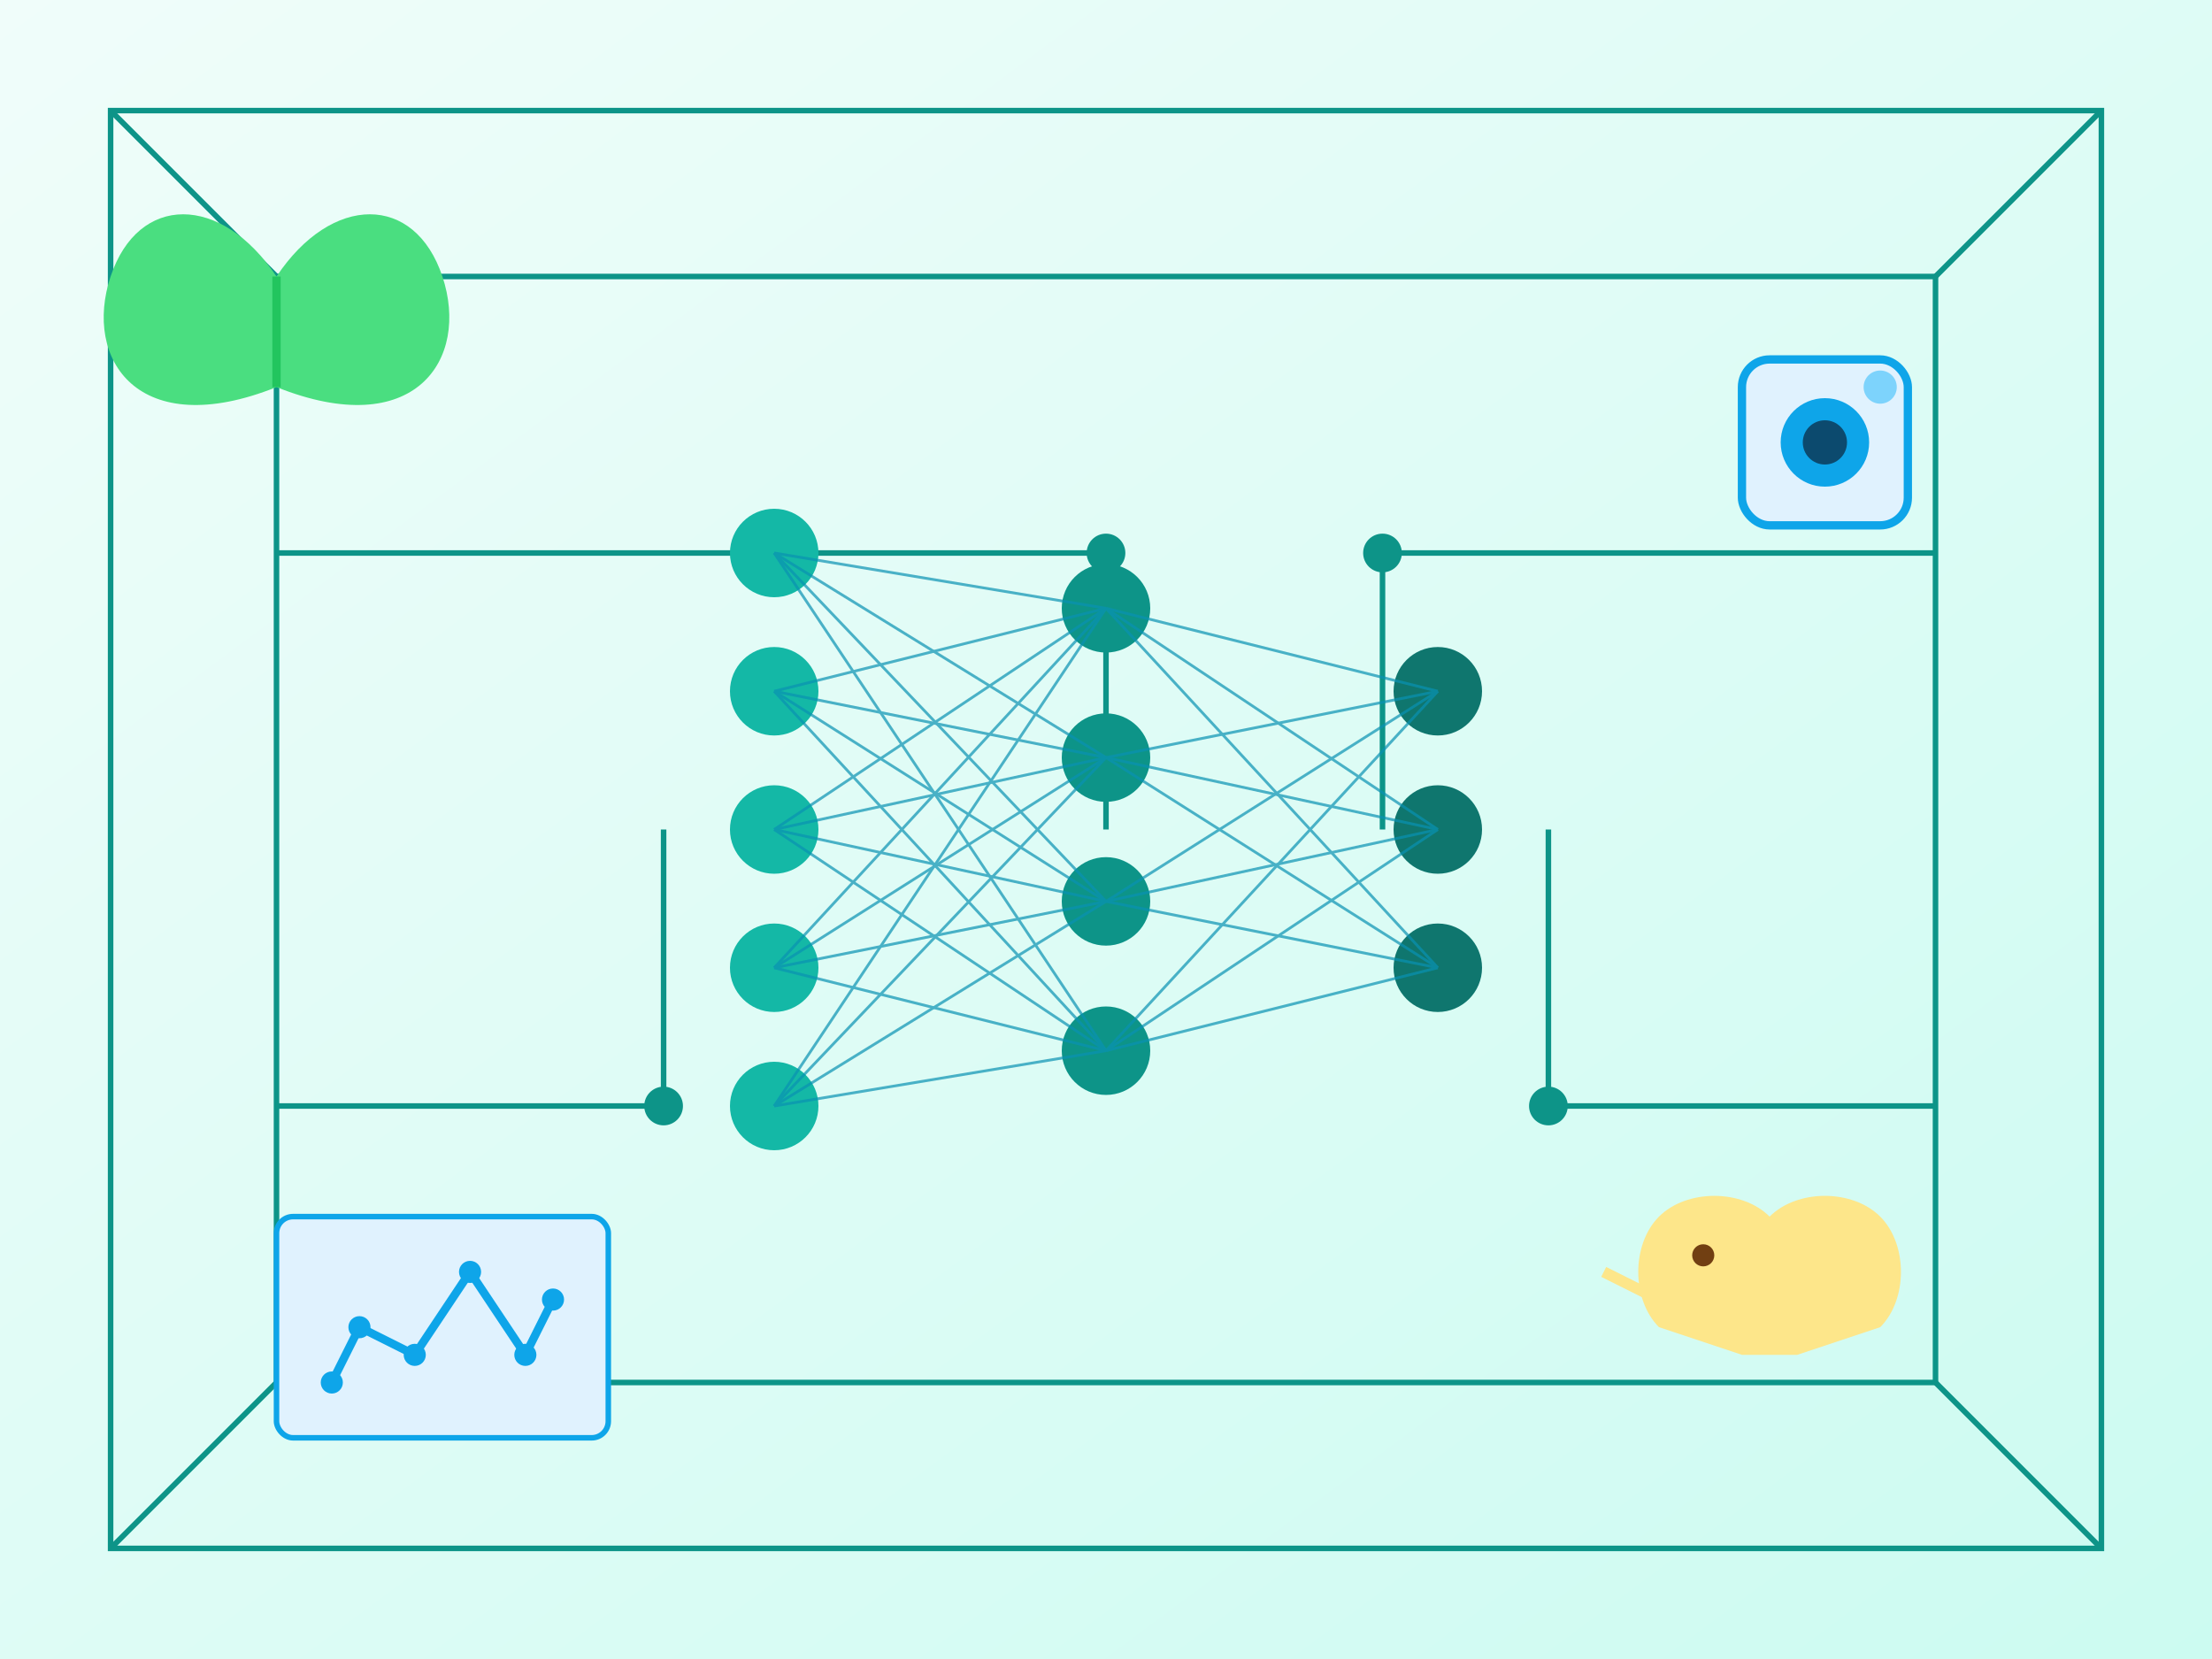 <?xml version="1.0" encoding="UTF-8"?>
<svg width="400" height="300" viewBox="0 0 400 300" xmlns="http://www.w3.org/2000/svg">
  <rect x="0" y="0" width="400" height="300" fill="#333333" stroke="none"/>
  <!-- Background with gradient -->
  <defs>
    <linearGradient id="techNatureGradient" x1="0%" y1="0%" x2="100%" y2="100%">
      <stop offset="0%" style="stop-color:#f0fdfa;stop-opacity:1" />
      <stop offset="100%" style="stop-color:#ccfbf1;stop-opacity:1" />
    </linearGradient>
  </defs>
  <rect width="400" height="300" fill="url(#techNatureGradient)"/>
  
  <!-- Tech/AI circuit pattern -->
  <g stroke="#0d9488" stroke-width="1" fill="none">
    <path d="M20,20 L380,20 L380,280 L20,280 Z" />
    <path d="M50,50 L350,50 L350,250 L50,250 Z" />
    <path d="M20,20 L50,50" />
    <path d="M380,20 L350,50" />
    <path d="M20,280 L50,250" />
    <path d="M380,280 L350,250" />
    
    <!-- Circuit connections -->
    <line x1="50" y1="100" x2="200" y2="100" />
    <line x1="200" y1="100" x2="200" y2="150" />
    <circle cx="200" cy="100" r="3" fill="#0d9488" />
    
    <line x1="350" y1="100" x2="250" y2="100" />
    <line x1="250" y1="100" x2="250" y2="150" />
    <circle cx="250" cy="100" r="3" fill="#0d9488" />
    
    <line x1="50" y1="200" x2="120" y2="200" />
    <line x1="120" y1="200" x2="120" y2="150" />
    <circle cx="120" cy="200" r="3" fill="#0d9488" />
    
    <line x1="350" y1="200" x2="280" y2="200" />
    <line x1="280" y1="200" x2="280" y2="150" />
    <circle cx="280" cy="200" r="3" fill="#0d9488" />
  </g>
  
  <!-- AI/Machine Learning central design -->
  <g transform="translate(200, 150)">
    <!-- Neural network representation -->
    <!-- Layer 1 (input) -->
    <circle cx="-60" cy="-50" r="8" fill="#14b8a6" />
    <circle cx="-60" cy="-25" r="8" fill="#14b8a6" />
    <circle cx="-60" cy="0" r="8" fill="#14b8a6" />
    <circle cx="-60" cy="25" r="8" fill="#14b8a6" />
    <circle cx="-60" cy="50" r="8" fill="#14b8a6" />
    
    <!-- Layer 2 (hidden) -->
    <circle cx="0" cy="-40" r="8" fill="#0d9488" />
    <circle cx="0" cy="-13" r="8" fill="#0d9488" />
    <circle cx="0" cy="13" r="8" fill="#0d9488" />
    <circle cx="0" cy="40" r="8" fill="#0d9488" />
    
    <!-- Layer 3 (output) -->
    <circle cx="60" cy="-25" r="8" fill="#0f766e" />
    <circle cx="60" cy="0" r="8" fill="#0f766e" />
    <circle cx="60" cy="25" r="8" fill="#0f766e" />
    
    <!-- Connections -->
    <g stroke="#0891b2" stroke-width="0.5" opacity="0.7">
      <!-- Layer 1 to Layer 2 -->
      <line x1="-60" y1="-50" x2="0" y2="-40" />
      <line x1="-60" y1="-50" x2="0" y2="-13" />
      <line x1="-60" y1="-50" x2="0" y2="13" />
      <line x1="-60" y1="-50" x2="0" y2="40" />
      
      <line x1="-60" y1="-25" x2="0" y2="-40" />
      <line x1="-60" y1="-25" x2="0" y2="-13" />
      <line x1="-60" y1="-25" x2="0" y2="13" />
      <line x1="-60" y1="-25" x2="0" y2="40" />
      
      <line x1="-60" y1="0" x2="0" y2="-40" />
      <line x1="-60" y1="0" x2="0" y2="-13" />
      <line x1="-60" y1="0" x2="0" y2="13" />
      <line x1="-60" y1="0" x2="0" y2="40" />
      
      <line x1="-60" y1="25" x2="0" y2="-40" />
      <line x1="-60" y1="25" x2="0" y2="-13" />
      <line x1="-60" y1="25" x2="0" y2="13" />
      <line x1="-60" y1="25" x2="0" y2="40" />
      
      <line x1="-60" y1="50" x2="0" y2="-40" />
      <line x1="-60" y1="50" x2="0" y2="-13" />
      <line x1="-60" y1="50" x2="0" y2="13" />
      <line x1="-60" y1="50" x2="0" y2="40" />
      
      <!-- Layer 2 to Layer 3 -->
      <line x1="0" y1="-40" x2="60" y2="-25" />
      <line x1="0" y1="-40" x2="60" y2="0" />
      <line x1="0" y1="-40" x2="60" y2="25" />
      
      <line x1="0" y1="-13" x2="60" y2="-25" />
      <line x1="0" y1="-13" x2="60" y2="0" />
      <line x1="0" y1="-13" x2="60" y2="25" />
      
      <line x1="0" y1="13" x2="60" y2="-25" />
      <line x1="0" y1="13" x2="60" y2="0" />
      <line x1="0" y1="13" x2="60" y2="25" />
      
      <line x1="0" y1="40" x2="60" y2="-25" />
      <line x1="0" y1="40" x2="60" y2="0" />
      <line x1="0" y1="40" x2="60" y2="25" />
    </g>
  </g>
  
  <!-- Conservation elements -->
  <!-- Leaf in top left -->
  <g transform="translate(50, 50)">
    <path d="M0,0 C10,-15 25,-15 30,0 C35,15 25,30 0,20 C-25,30 -35,15 -30,0 C-25,-15 -10,-15 0,0 Z" fill="#4ade80"/>
    <path d="M0,0 C0,5 0,10 0,20" fill="none" stroke="#22c55e" stroke-width="1.5"/>
  </g>
  
  <!-- Animal silhouette in bottom right -->
  <g transform="translate(320, 220)">
    <path d="M0,0 C-5,-5 -15,-5 -20,0 C-25,5 -25,15 -20,20 L-5,25 L5,25 L20,20 C25,15 25,5 20,0 C15,-5 5,-5 0,0 Z" fill="#fde68a"/>
    <circle cx="-12" cy="7" r="2" fill="#713f12"/>
    <path d="M-20,15 L-30,10" stroke="#fde68a" stroke-width="2"/>
  </g>
  
  <!-- Camera/sensor icon -->
  <g transform="translate(330, 80)">
    <rect x="-15" y="-15" width="30" height="30" rx="5" ry="5" fill="#e0f2fe" stroke="#0ea5e9" stroke-width="1.5"/>
    <circle cx="0" cy="0" r="8" fill="#0ea5e9"/>
    <circle cx="0" cy="0" r="4" fill="#0c4a6e"/>
    <circle cx="10" cy="-10" r="3" fill="#7dd3fc"/>
  </g>
  
  <!-- Data visualization -->
  <g transform="translate(80, 240)">
    <rect x="-30" y="-20" width="60" height="40" rx="3" ry="3" fill="#e0f2fe" stroke="#0ea5e9" stroke-width="1"/>
    <line x1="-20" y1="10" x2="-15" y2="0" stroke="#0ea5e9" stroke-width="1.5"/>
    <line x1="-15" y1="0" x2="-5" y2="5" stroke="#0ea5e9" stroke-width="1.5"/>
    <line x1="-5" y1="5" x2="5" y2="-10" stroke="#0ea5e9" stroke-width="1.5"/>
    <line x1="5" y1="-10" x2="15" y2="5" stroke="#0ea5e9" stroke-width="1.5"/>
    <line x1="15" y1="5" x2="20" y2="-5" stroke="#0ea5e9" stroke-width="1.5"/>
    <circle cx="-20" cy="10" r="2" fill="#0ea5e9"/>
    <circle cx="-15" cy="0" r="2" fill="#0ea5e9"/>
    <circle cx="-5" cy="5" r="2" fill="#0ea5e9"/>
    <circle cx="5" cy="-10" r="2" fill="#0ea5e9"/>
    <circle cx="15" cy="5" r="2" fill="#0ea5e9"/>
    <circle cx="20" cy="-5" r="2" fill="#0ea5e9"/>
  </g>
</svg>